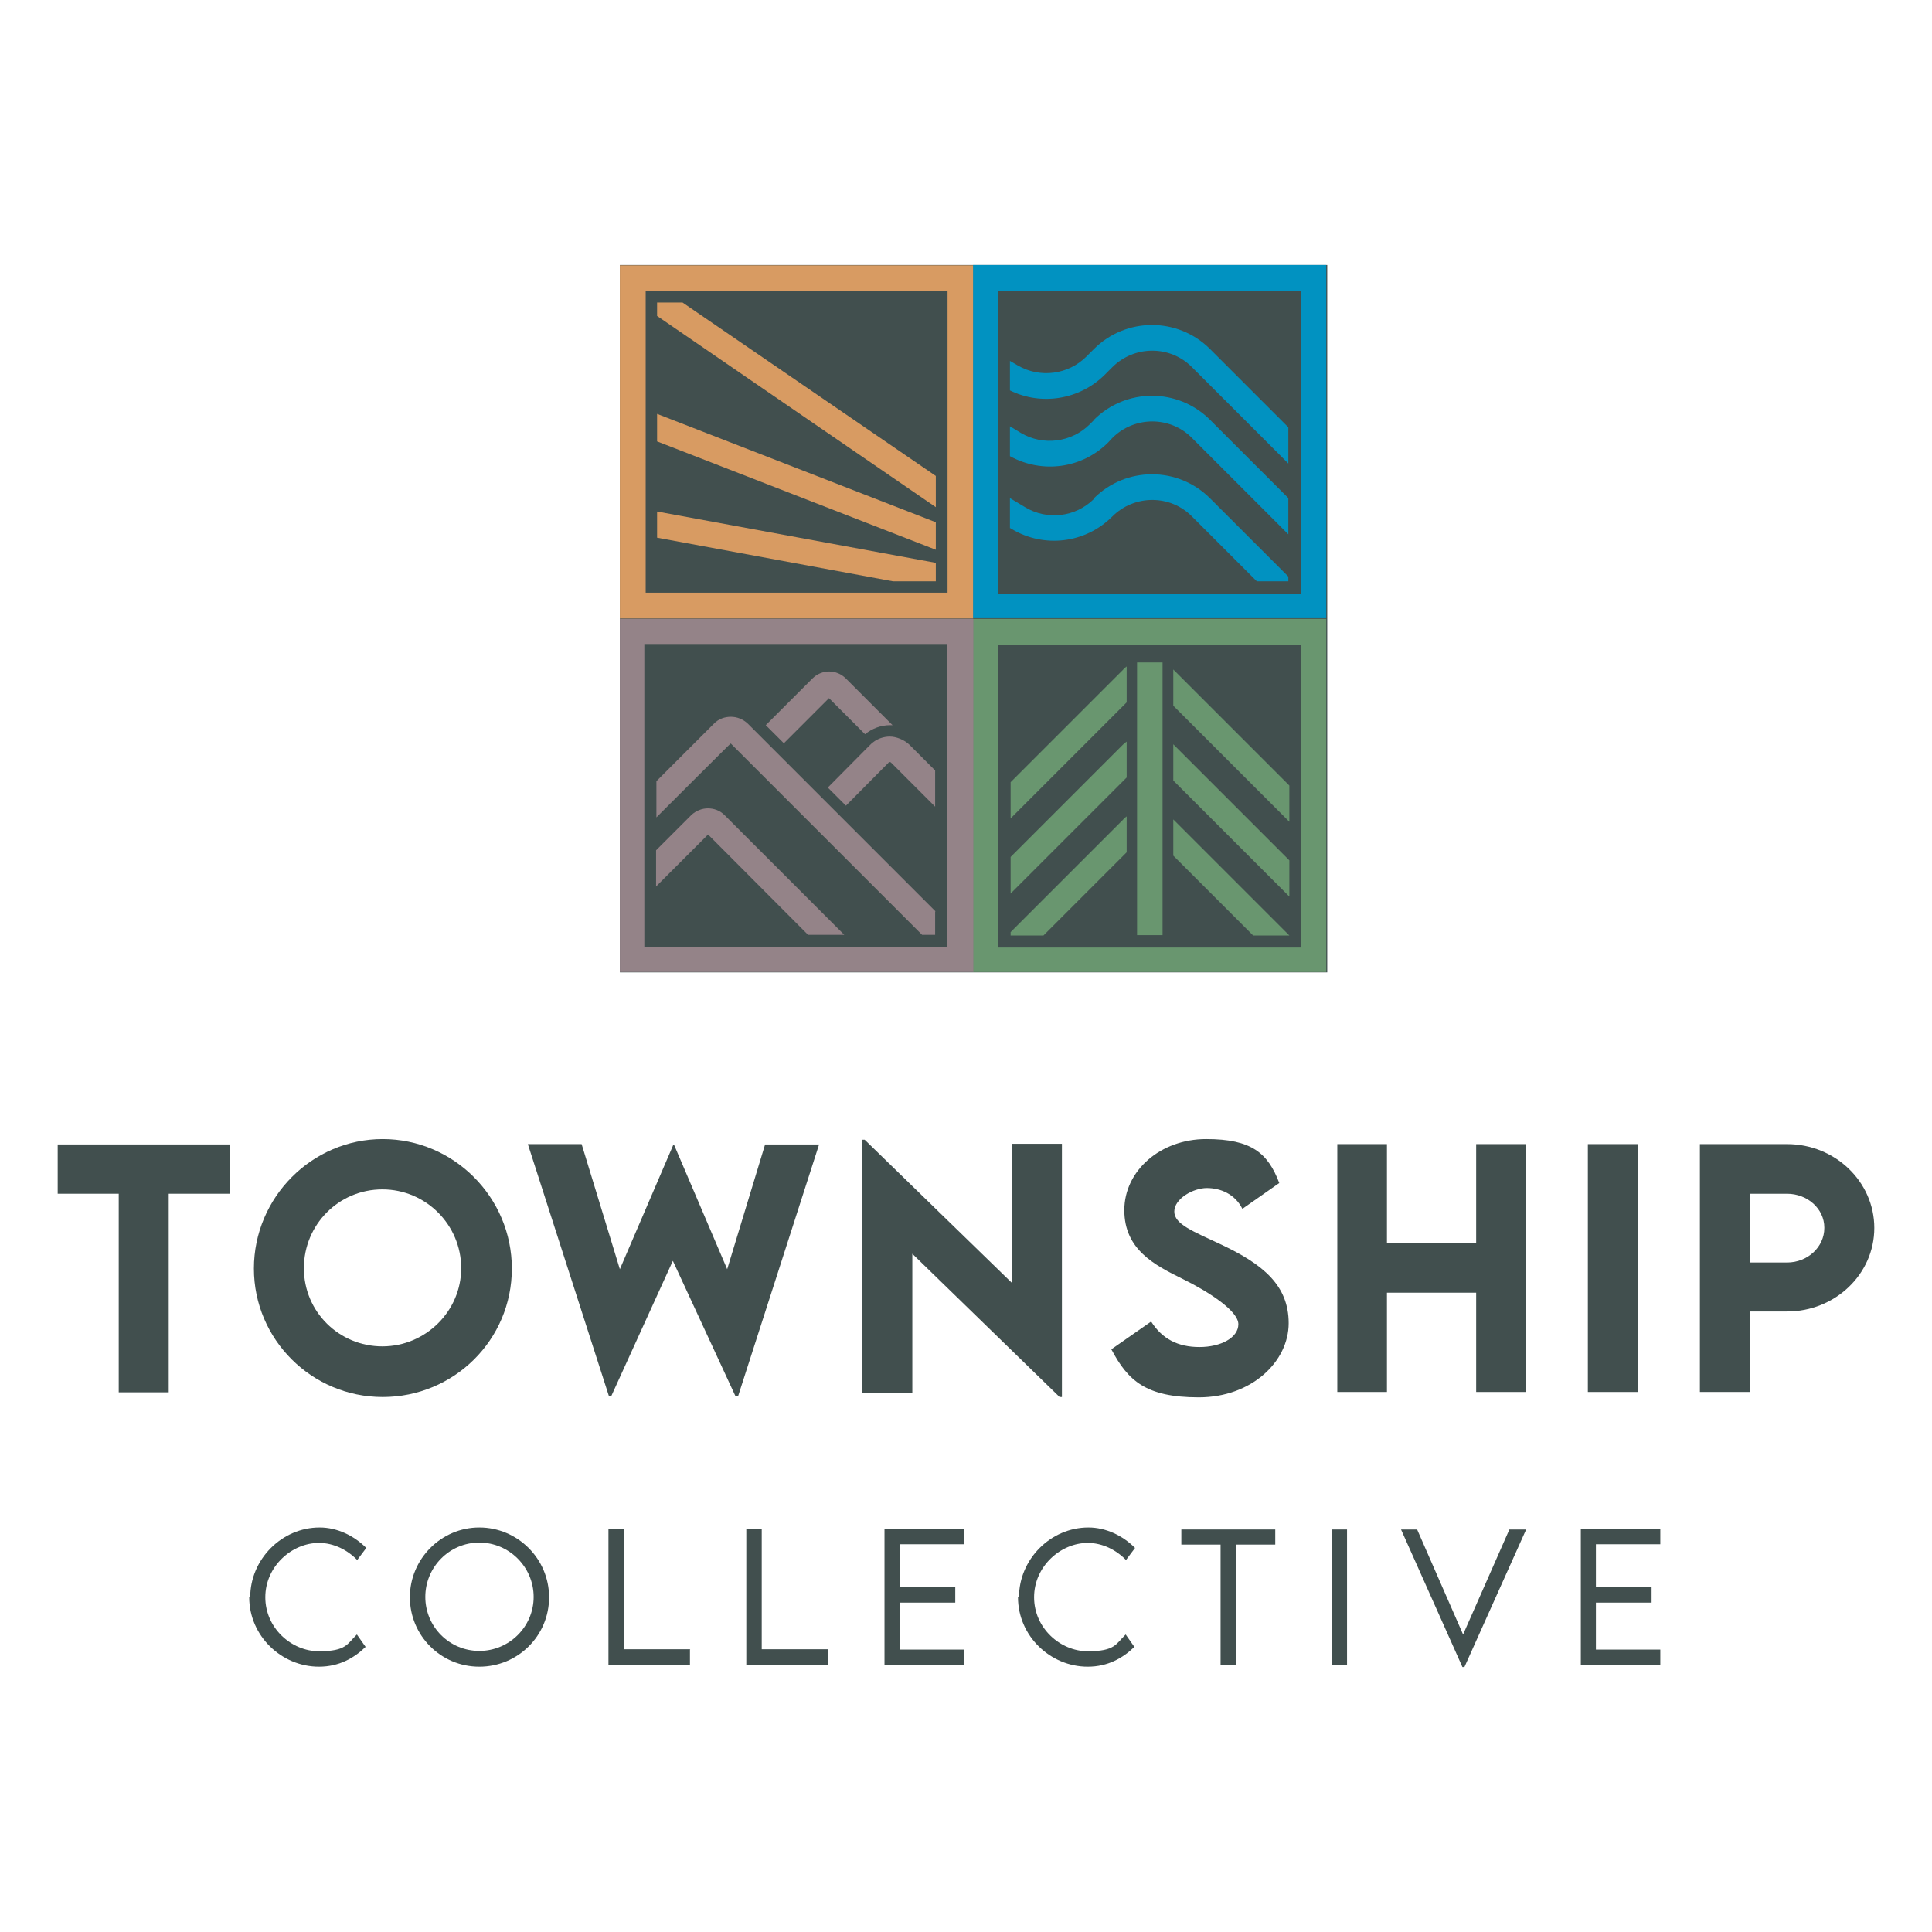 <?xml version="1.0" encoding="UTF-8"?>
<svg xmlns="http://www.w3.org/2000/svg" version="1.1" viewBox="0 0 576 576">
  <defs>
    <style>
      .cls-1 {
        fill: #414f4e;
      }

      .cls-2 {
        fill: #0192c1;
      }

      .cls-3 {
        fill: #69966f;
      }

      .cls-4 {
        fill: #948388;
      }

      .cls-5 {
        fill: #d89b62;
      }
    </style>
  </defs>
  <!-- Generator: Adobe Illustrator 28.7.0, SVG Export Plug-In . SVG Version: 1.2.0 Build 136)  -->
  <g>
    <g id="Layer_1">
      <g>
        <g>
          <path class="cls-1" d="M68.5,355.9h-18.2v59.2h-14.9v-59.2h-18.2v-14.7h51.3v14.7Z"/>
          <path class="cls-1" d="M75.7,378.2c0-21.2,17.3-38.6,38.4-38.6s38.5,17.3,38.5,38.6-17.3,38.3-38.5,38.3-38.4-17.2-38.4-38.3ZM137.5,378.1c0-12.9-10.5-23.5-23.5-23.5s-23.4,10.5-23.4,23.5,10.5,23.3,23.4,23.3,23.5-10.5,23.5-23.3Z"/>
          <path class="cls-1" d="M157.4,341.1h16l11.4,37.3,15.9-37h.3l15.8,37,11.3-37.2h16.1l-24.1,74.9h-.9l-18.6-40.2-18.3,40.2h-.8l-24.1-74.9Z"/>
          <path class="cls-1" d="M316.6,341v75.5h-.7l-43.9-42.7v41.4h-14.9v-75.4h.7l43.8,42.6v-41.4h14.9Z"/>
          <path class="cls-1" d="M331.3,402.3l11.9-8.3c3.3,5.2,8,7.6,14.4,7.6s11.6-2.8,11.6-6.8-8.9-9.7-16.6-13.5c-8.3-4.1-17.4-8.7-17.4-20.5s10.8-21.2,24.4-21.2,18.4,4.2,21.8,13.1l-11,7.7c-2.2-4.4-6.5-6.2-10.6-6.2s-9.7,3.2-9.7,7,5.6,5.9,14.1,9.9c12.2,5.8,20,12,20,23.4s-11,22.1-26.8,22.1-21.1-5-26-14.2Z"/>
          <path class="cls-1" d="M454.9,341.1v73.9h-14.8v-29.6h-26.6v29.6h-14.8v-73.9h14.8v29.6h26.6v-29.6h14.8Z"/>
          <path class="cls-1" d="M473.4,341.1h14.9v73.9h-14.9v-73.9Z"/>
          <path class="cls-1" d="M506.8,341.1h26c14.3,0,26,11.2,26,25s-11.7,24.9-26,24.9h-11.1v24h-14.9v-73.9ZM543.9,366c0-5.6-5-10.1-11.1-10.1h-11.1v20.5h11.1c6.1,0,11.1-4.6,11.1-10.3Z"/>
        </g>
        <g>
          <path class="cls-1" d="M74.6,476.2c0-11.3,9.4-20.8,20.7-20.8,5.2,0,10.2,2.4,13.9,6.1l-2.7,3.6c-2.9-3-7-5.1-11.4-5.1-8.1,0-16,7-16,16.2s7.8,16.1,16,16.1,8.4-2.2,11.3-5l2.6,3.7c-3.4,3.3-7.9,5.9-13.9,5.9-11.2,0-20.8-9.2-20.8-20.7Z"/>
          <path class="cls-1" d="M122.2,476.2c0-11.4,9.3-20.8,20.7-20.8s20.8,9.3,20.8,20.8-9.3,20.7-20.8,20.7-20.7-9.3-20.7-20.7ZM159.1,476.1c0-8.9-7.3-16.2-16.2-16.2s-16.1,7.3-16.1,16.2,7.2,16.1,16.1,16.1,16.2-7.2,16.2-16.1Z"/>
          <path class="cls-1" d="M205.7,491.8v4.5h-24.3v-40.4h4.6v35.8h19.8Z"/>
          <path class="cls-1" d="M246.8,491.8v4.5h-24.3v-40.4h4.6v35.8h19.8Z"/>
          <path class="cls-1" d="M268.2,460.4v12.8h16.6v4.6h-16.6v14h19.2v4.5h-23.7v-40.4h23.7v4.5h-19.2Z"/>
          <path class="cls-1" d="M303.8,476.2c0-11.3,9.4-20.8,20.7-20.8,5.2,0,10.2,2.4,13.9,6.1l-2.7,3.6c-2.9-3-7-5.1-11.4-5.1-8.1,0-16,7-16,16.2s7.8,16.1,16,16.1,8.4-2.2,11.3-5l2.6,3.7c-3.4,3.3-7.9,5.9-13.9,5.9-11.2,0-20.8-9.2-20.8-20.7Z"/>
          <path class="cls-1" d="M380.2,460.5h-11.7v35.9h-4.6v-35.9h-11.7v-4.5h28v4.5Z"/>
          <path class="cls-1" d="M397,456h4.6v40.4h-4.6v-40.4Z"/>
          <path class="cls-1" d="M455,456l-18.4,41h-.6l-18.3-41h4.8l13.7,31.3,13.8-31.3h4.9Z"/>
          <path class="cls-1" d="M475.8,460.4v12.8h16.6v4.6h-16.6v14h19.2v4.5h-23.7v-40.4h23.7v4.5h-19.2Z"/>
        </g>
        <g>
          <rect class="cls-1" x="184.8" y="79" width="210.9" height="210.9"/>
          <g>
            <path class="cls-3" d="M301.3,233.2v10.8l34.6-34.6v-10.7c-.4.3-.8.6-1.1,1l-33.5,33.5Z"/>
            <path class="cls-3" d="M349.8,199.6v10.8l34.6,34.6v-10.8l-34.5-34.5c0,0,0,0-.1-.1Z"/>
            <path class="cls-3" d="M301.3,255.6v10.8l34.6-34.6v-10.7c-.4.3-.8.6-1.1.9l-33.5,33.5Z"/>
            <path class="cls-3" d="M349.8,221.9v10.8l34.6,34.6v-10.8l-34.5-34.5c0,0,0,0-.1-.1Z"/>
            <path class="cls-3" d="M301.3,277.9v1h9.8l24.8-24.8v-10.7c-.4.3-.8.6-1.1,1l-33.5,33.5Z"/>
            <path class="cls-3" d="M349.8,244.3v10.8l23.8,23.8h10.8l-34.5-34.5c0,0,0,0-.1-.1Z"/>
            <path class="cls-3" d="M290.1,184.5v105.3h105.3v-105.3h-105.3ZM307.5,282.5h-9.9v-90.3h90.3v90.3h-80.5Z"/>
            <polygon class="cls-3" points="339 206.3 339 219.5 339 228.7 339 241.8 339 251 339 278.8 346.6 278.8 346.6 251.9 346.6 242.2 346.6 229.6 346.6 219.8 346.6 207.3 346.6 197.5 339 197.5 339 206.3"/>
          </g>
          <g>
            <path class="cls-2" d="M326.2,104l-2.3,2.3c-5.4,5.4-13.8,6.5-20.4,2.7l-2.4-1.4v8.8c9.3,4.6,20.7,2.8,28.2-4.6l2.3-2.3c6.6-6.6,17.3-6.6,23.8,0l28.7,28.7v-10.8l-23.3-23.3c-9.6-9.6-25.1-9.6-34.7,0Z"/>
            <path class="cls-2" d="M326.2,125.2l-1.3,1.3c-5.4,5.4-13.9,6.5-20.5,2.6l-3.3-2v8.9c9.6,5.3,21.5,3.7,29.3-4.1l1.2-1.3c6.6-6.6,17.3-6.6,23.8,0l28.7,28.7v-10.8l-23.3-23.3c-9.6-9.6-25.1-9.6-34.7,0Z"/>
            <path class="cls-2" d="M326.2,148.7c-5.5,5.5-14,6.5-20.6,2.5l-4.5-2.7v8.9l.5.3c9.7,5.8,22,4.3,30-3.7,6.6-6.6,17.3-6.6,23.8,0l19.3,19.3h9.4v-1.4l-23.3-23.3c-9.6-9.6-25.1-9.6-34.7,0Z"/>
            <path class="cls-2" d="M290.1,79v105.3h105.3v-105.3h-105.3ZM297.5,177v-90.3h90.3v90.3h-90.3Z"/>
          </g>
          <g>
            <path class="cls-5" d="M184.8,79.1v105.3h105.3v-105.3h-105.3ZM282.5,165.3v11.4h-90v-90h90v78.6Z"/>
            <polygon class="cls-5" points="195.9 90.2 195.9 94.2 279 151.2 279 141.9 203.5 90.2 195.9 90.2"/>
            <polygon class="cls-5" points="195.9 131.6 279 163.9 279 155.7 195.9 123.4 195.9 131.6"/>
            <polygon class="cls-5" points="195.9 160.3 266.2 173.3 279 173.3 279 167.8 195.9 152.5 195.9 160.3"/>
          </g>
          <g>
            <path class="cls-4" d="M247.2,208.2l10.7,10.7c2.1-1.7,4.7-2.7,7.5-2.7s.5,0,.7,0l-13.9-13.9c-1.4-1.4-3.2-2.1-5-2.1s-3.6.7-5,2.1l-13.9,13.9,5.4,5.4,13.5-13.5Z"/>
            <path class="cls-4" d="M278.8,240.5l-13-13c-.2-.2-.3-.3-.5-.3s-.3,0-.5.3l-.4.4-1.2,1.2-11,11.1-5.4-5.4,11-11.1,1.2-1.2.4-.4c.3-.3.6-.6.9-.8,1.4-1.1,3.2-1.7,5-1.7s4.3.9,5.9,2.5l7.6,7.6v10.8Z"/>
            <path class="cls-4" d="M278.8,271.8v6.9h-3.9l-48.3-48.3-8.7-8.7h-.1c0-.1-22.1,22-22.1,22v-10.8l17.2-17.2c1.4-1.4,3.2-2,5-2s3.6.7,5,2l.5.5h0s2.2,2.2,2.2,2.2l5.7,5.7h0l.3.3.9.9h0l46.4,46.4Z"/>
            <path class="cls-4" d="M211.1,241c-1.8,0-3.6.7-5,2l-10.5,10.5v10.8l15.5-15.5,29.8,29.9h10.8l-35.7-35.7c-1.4-1.4-3.2-2-5-2Z"/>
            <path class="cls-4" d="M184.8,184.5v105.3h105.4v-105.3h-105.4ZM282.5,282.3h-90.4v-90.3h90.3c0,.1,0,.1,0,.1v90.2Z"/>
          </g>
        </g>
      </g>
    </g>
  </g>
</svg>